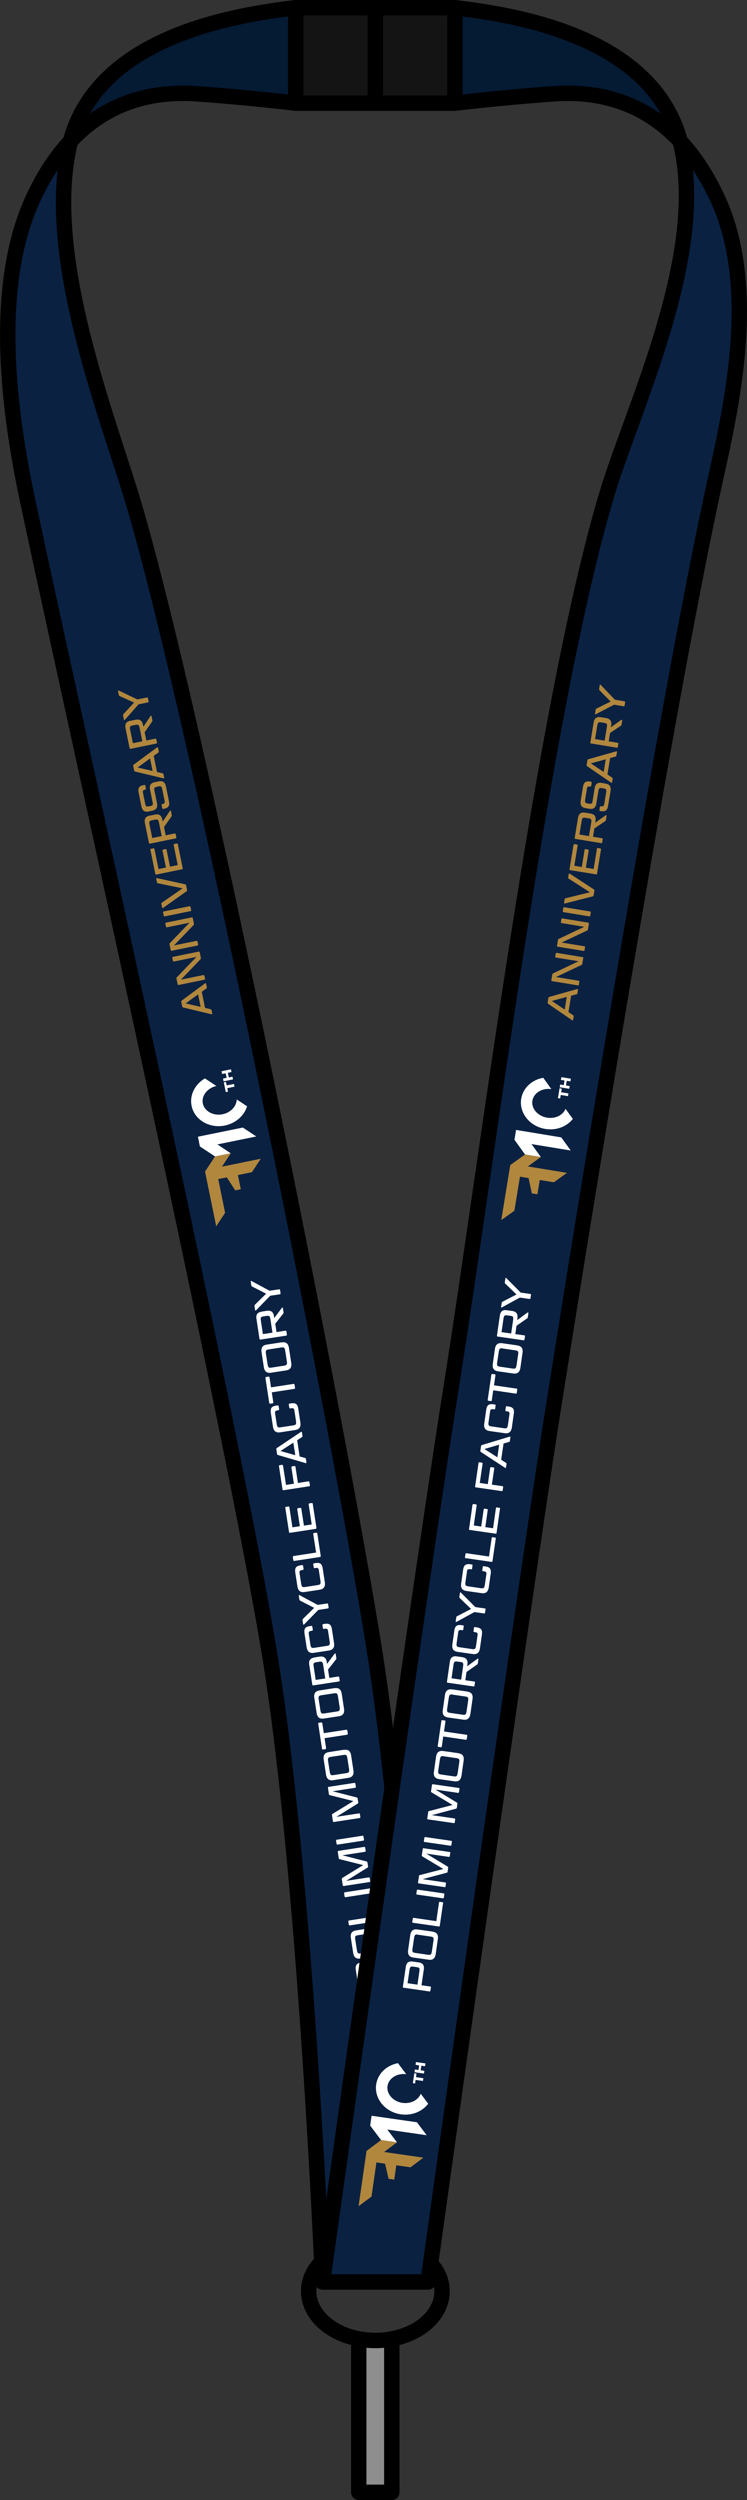 <?xml version="1.0" encoding="UTF-8"?>
<svg id="Layer_2" data-name="Layer 2" xmlns="http://www.w3.org/2000/svg" viewBox="0 0 88.31 295.24">
  <rect x="0" y="0" width="88.31" height="295.24" fill="#333333" stroke="none"/>
  <defs>
    <style>
      .cls-1 {
        fill: #b1873e;
      }

      .cls-1, .cls-2 {
        stroke-width: 0px;
      }

      .cls-3 {
        fill: none;
      }

      .cls-3, .cls-4, .cls-5, .cls-6, .cls-7 {
        stroke: #000;
        stroke-linecap: round;
        stroke-linejoin: round;
        stroke-width: 1.82px;
      }

      .cls-2 {
        fill: #fff;
      }

      .cls-4 {
        fill: #8e8e8e;
      }

      .cls-5 {
        fill: #141414;
      }

      .cls-6 {
        fill: #051a33;
      }

      .cls-7 {
        fill: #0a2142;
      }
    </style>
  </defs>
  <g id="Layer_4" data-name="Layer 4">
    <g>
      <path class="cls-3" d="m50.91,267.32c.85.93,1.35,2.05,1.35,3.25,0,2.72-2.52,5.01-5.93,5.64-.62.13-1.27.19-1.95.19s-1.34-.06-1.96-.19c-3.41-.64-5.93-2.92-5.93-5.64,0-1.29.57-2.49,1.54-3.45"/>
      <path class="cls-4" d="m46.32,276.21v18.12h-3.91v-18.12c.62.13,1.28.19,1.96.19s1.33-.06,1.95-.19Z"/>
      <path class="cls-6" d="m80.4,16.66c-4.79-5.12-10.52-5.89-14.94-5.58-5.91.41-11.68,1.1-11.68,1.1V.91c6.74.81,23.27,3.21,26.62,15.75Z"/>
      <rect class="cls-5" x="44.37" y=".91" width="9.41" height="11.27"/>
      <path class="cls-7" d="m3.35,59.53c5.63,26.39,24.45,110.24,28.69,136.88,4.14,26.08,6.1,73.08,6.1,73.08h12.47s-2.16-48.31-6.38-74.83c-4.17-26.21-20.87-109.69-28.41-135.13-2.99-10.1-10.55-28.93-7.66-42.12.06-.25.12-.5.18-.74-1.62,1.73-3.12,3.95-4.44,6.79-5.22,11.27-2.38,27.48-.55,36.08Z"/>
      <path class="cls-6" d="m8.34,16.66c4.79-5.12,10.52-5.89,14.94-5.58,5.91.41,11.68,1.1,11.68,1.1V.91c-6.74.81-23.27,3.21-26.62,15.75Z"/>
      <rect class="cls-5" x="34.96" y=".91" width="9.41" height="11.27" transform="translate(79.33 13.09) rotate(180)"/>
      <g>
        <path class="cls-2" d="m42.65,231.77l.71-.11c.48-.07.75.13.82.63l.28,1.85,1.03-.16c.06,0,.1.02.11.09l.06.38c0,.06-.02.1-.08.11l-3.05.47c-.06,0-.1-.02-.11-.08l-.36-2.33c-.08-.5.11-.78.6-.85Zm1.33,2.45l-.24-1.56c-.06-.38-.14-.43-.45-.39l-.4.06c-.31.05-.37.13-.31.5l.24,1.56,1.16-.18Zm-.12-6.51c.51-.08.78.13.86.66l.27,1.76c.08.52-.12.82-.62.89l-1.76.27c-.5.08-.78-.14-.86-.67l-.27-1.76c-.08-.53.12-.81.62-.89l1.76-.27Zm-1.54.83c-.32.05-.38.14-.32.52l.19,1.22c.06.39.14.46.46.41l1.5-.23c.32-.05.38-.14.32-.53l-.19-1.22c-.06-.39-.14-.45-.46-.4l-1.5.23Zm1.61-2.15l-.34-2.2c0-.06.02-.1.08-.11l.29-.04c.06,0,.1.02.11.08l.41,2.68c0,.06-.02.1-.08.11l-3.05.47c-.06,0-.1-.02-.11-.08l-.06-.38c0-.06.02-.11.08-.12l2.67-.41Zm-.12-3.39c.06,0,.1.02.11.09l.06.38c0,.06-.02.1-.08.11l-3.05.47c-.06,0-.1-.02-.11-.08l-.06-.38c0-.06.02-.11.08-.12l3.05-.47Zm-3.39-1.09c-.01-.08.01-.12.07-.15l2.45-1.5-2.79-.7c-.06-.01-.1-.05-.11-.13l-.11-.74c0-.06.02-.1.08-.11l3.05-.47c.06,0,.1.02.11.08l.06.38c0,.06-.02.11-.08.12l-2.67.41,2.85.73c.06.01.1.05.11.13l.07.45c.01.08-.01.12-.07.15l-2.51,1.56,2.67-.41c.06,0,.1.02.11.09l.05.35c0,.06-.02.1-.08.11l-3.05.47c-.06,0-.1-.02-.11-.08l-.11-.73Zm2.44-5.12c.06,0,.1.02.11.09l.06.38c0,.06-.02.1-.08.11l-3.05.47c-.06,0-.1-.02-.11-.08l-.06-.38c0-.06.02-.11.08-.12l3.05-.47Zm-3.6-2.44c-.01-.08.01-.12.07-.15l2.45-1.5-2.79-.7c-.06-.01-.1-.05-.11-.13l-.11-.74c0-.06.02-.1.08-.11l3.05-.47c.06,0,.1.02.11.08l.06.38c0,.06-.02.11-.08.12l-2.67.41,2.85.73c.06.01.1.05.11.13l.07.45c.01.08-.01.12-.07.15l-2.51,1.56,2.67-.41c.06,0,.1.02.11.09l.05.35c0,.06-.02.1-.08.11l-3.05.47c-.06,0-.1-.02-.11-.08l-.11-.73Zm1.39-7.7c.51-.08.78.13.86.66l.27,1.76c.08.52-.12.82-.62.89l-1.76.27c-.5.08-.78-.14-.86-.67l-.27-1.76c-.08-.53.12-.81.62-.89l1.76-.27Zm-1.54.83c-.32.05-.38.14-.32.52l.19,1.22c.06.39.14.46.46.41l1.5-.23c.32-.05.38-.14.32-.53l-.19-1.22c-.06-.39-.14-.45-.46-.4l-1.5.23Zm-.74-2.21l.18,1.18c0,.06-.02.11-.08.12l-.29.04c-.06,0-.1-.02-.11-.09l-.45-2.95c0-.06.02-.11.08-.12l.29-.04c.06,0,.1.02.11.09l.18,1.18,2.67-.41c.06,0,.1.02.11.09l.06.38c0,.06-.02.11-.08.12l-2.67.41Zm1.17-5.9c.51-.08.78.13.86.66l.27,1.76c.08.52-.12.82-.62.89l-1.76.27c-.5.08-.78-.14-.86-.67l-.27-1.76c-.08-.53.12-.81.62-.89l1.76-.27Zm-1.54.83c-.32.05-.38.14-.32.52l.19,1.22c.06.39.14.46.46.41l1.5-.23c.32-.05.38-.14.32-.53l-.19-1.22c-.06-.39-.14-.45-.46-.4l-1.5.23Zm-.85-4.46l.64-.1c.48-.07.76.13.84.63l.03.23.92-1.23s.09-.03.1.02l.08.51c.01.08,0,.12-.04.17l-.94,1.2.15.98,1.06-.16c.06,0,.1.02.11.09l.06.38c0,.06-.02.1-.08.11l-3.05.47c-.06,0-.1-.02-.11-.08l-.36-2.36c-.08-.5.11-.78.6-.85Zm1.3,2.48l-.24-1.59c-.06-.38-.14-.43-.45-.39l-.37.06c-.31.05-.37.13-.31.5l.24,1.59,1.13-.17Zm-.33-6.31c0-.06.02-.1.08-.11l.2-.03c.53-.08.76.09.84.64l.25,1.62c.08.52-.12.82-.62.89l-1.76.27c-.5.08-.78-.14-.86-.67l-.25-1.62c-.08-.55.08-.78.61-.86l.2-.03c.06,0,.1.02.11.08l.06.37c0,.06-.02.11-.08.12l-.17.03c-.19.03-.26.13-.23.33l.19,1.25c.06.39.14.46.46.41l1.5-.23c.32-.05.38-.14.32-.53l-.19-1.25c-.03-.2-.13-.27-.32-.25l-.17.03c-.06,0-.1-.02-.11-.09l-.06-.37Zm-.48-1.8l-1.7,1.74s-.09.03-.1-.02l-.07-.48c-.01-.08,0-.12.04-.16l1.33-1.31-1.66-.85c-.06-.03-.08-.07-.09-.15l-.07-.45c0-.05.04-.08.09-.05l2.14,1.15,1.13-.17c.06,0,.1.02.11.09l.06.39c0,.06-.02.1-.08.11l-1.13.17Zm-.61-5.38c0-.06.02-.1.08-.11l.2-.03c.53-.08.76.09.84.64l.25,1.62c.08.52-.12.82-.62.89l-1.76.27c-.5.08-.78-.14-.86-.67l-.25-1.62c-.08-.55.08-.78.61-.86l.2-.03c.06,0,.1.02.11.08l.06.37c0,.06-.02.11-.08.12l-.17.03c-.19.03-.26.13-.23.33l.19,1.25c.06.39.14.46.46.41l1.5-.23c.32-.05.38-.14.32-.53l-.19-1.25c-.03-.2-.13-.27-.32-.25l-.17.03c-.06,0-.1-.02-.11-.09l-.06-.37Zm.34-1.38l-.34-2.2c0-.06.02-.1.08-.11l.29-.04c.06,0,.1.02.11.08l.41,2.68c0,.06-.02.1-.08.11l-3.05.47c-.06,0-.1-.02-.11-.08l-.06-.38c0-.06.02-.11.08-.12l2.67-.41Zm-3.64-5.29c0-.06.02-.1.08-.11l.29-.04c.06,0,.1.02.11.08l.36,2.38.88-.13-.31-2.01c0-.06.02-.11.08-.12l.29-.04c.06,0,.1.03.11.09l.31,2.01.92-.14-.36-2.38c0-.06.02-.1.08-.11l.29-.04c.06,0,.1.02.11.08l.44,2.86c0,.06-.02.1-.08.11l-3.05.47c-.06,0-.1-.02-.11-.08l-.44-2.86Zm1.01-2.86l-.29-1.91c0-.06.02-.11.08-.12l.29-.04c.06,0,.1.02.11.09l.29,1.91,1.25-.19c.06,0,.1.02.11.09l.06.38c0,.06-.02.1-.08.11l-3.05.47c-.06,0-.1-.02-.11-.08l-.42-2.76c0-.06.02-.11.08-.12l.29-.04c.06,0,.1.02.11.09l.35,2.28.94-.14Zm.39-5.13l.29,1.93.64.18c.06.02.1.05.11.13l.06.41c0,.06-.03.09-.09.07l-3.28-.96c-.06-.02-.1-.05-.11-.13l-.08-.55c-.01-.07.01-.12.07-.15l2.84-1.9c.05-.04.1-.02.11.04l.07.43c.01.08-.01.12-.07.15l-.55.36Zm-.22,1.78l-.23-1.48-1.52.99,1.75.49Zm-.77-5.98c0-.06.02-.1.08-.11l.2-.03c.53-.08.76.09.84.64l.25,1.62c.08.52-.12.82-.62.89l-1.76.27c-.5.08-.78-.14-.86-.67l-.25-1.62c-.08-.55.08-.78.61-.86l.2-.03c.06,0,.1.02.11.08l.06.37c0,.06-.02.11-.08.12l-.17.03c-.19.03-.26.13-.23.33l.19,1.25c.06.39.14.46.46.41l1.5-.23c.32-.05.38-.14.32-.53l-.19-1.25c-.03-.2-.13-.27-.32-.25l-.17.03c-.06,0-.1-.02-.11-.09l-.06-.37Zm-2.01-1.44l.18,1.18c0,.06-.02.11-.08.12l-.29.04c-.06,0-.1-.02-.11-.09l-.45-2.95c0-.06.02-.11.08-.12l.29-.04c.06,0,.1.02.11.09l.18,1.18,2.67-.41c.06,0,.1.02.11.09l.06.38c0,.06-.02.11-.08.12l-2.67.41Zm1.17-5.9c.51-.08.78.13.86.66l.27,1.76c.08.52-.12.82-.62.89l-1.76.27c-.5.08-.78-.14-.86-.67l-.27-1.76c-.08-.53.12-.81.62-.89l1.76-.27Zm-1.54.83c-.32.05-.38.14-.32.52l.19,1.22c.06.39.14.46.46.41l1.5-.23c.32-.05.38-.14.32-.53l-.19-1.22c-.06-.39-.14-.45-.46-.4l-1.5.23Zm-.85-4.46l.64-.1c.48-.07.76.13.84.63l.03.23.92-1.23s.09-.03.1.02l.08.51c.01.08,0,.12-.04.17l-.94,1.2.15.98,1.06-.16c.06,0,.1.02.11.09l.06.38c0,.06-.02.1-.08.11l-3.05.47c-.06,0-.1-.02-.11-.08l-.36-2.36c-.08-.5.11-.78.6-.85Zm1.3,2.48l-.24-1.59c-.06-.38-.14-.43-.45-.39l-.37.06c-.31.05-.37.13-.31.5l.24,1.59,1.13-.17Zm-.25-4.37l-1.7,1.74s-.09.03-.1-.02l-.07-.48c-.01-.08,0-.12.04-.16l1.33-1.31-1.66-.85c-.06-.03-.08-.07-.09-.15l-.07-.45c0-.05.04-.08.09-.05l2.14,1.15,1.13-.17c.06,0,.1.02.11.09l.06.39c0,.06-.02.1-.08.11l-1.13.17Z"/>
        <polygon class="cls-2" points="43.3 250.6 48.65 249.78 50.19 250.91 45.55 251.62 47.08 252.74 45.21 253.03 43.48 251.76 43.3 250.6"/>
        <path class="cls-2" d="m44.46,243.75l1.32.97c-1.08.19-1.84,1.07-1.7,1.99.14.93,1.16,1.55,2.26,1.38.97-.15,1.7-.86,1.76-1.67l1.18.87c-.4,1.08-1.43,1.94-2.74,2.14-1.85.28-3.55-.84-3.81-2.52-.2-1.29.53-2.53,1.72-3.16Z"/>
        <g>
          <polygon class="cls-2" points="46.67 244.34 46.85 245.5 47.11 245.46 47.04 245.04 47.91 244.91 47.86 244.59 46.99 244.72 46.93 244.3 46.67 244.34"/>
          <polygon class="cls-2" points="46.52 243.34 46.95 243.28 47.03 243.82 46.6 243.89 46.65 244.21 47.78 244.04 47.73 243.72 47.29 243.78 47.2 243.24 47.64 243.17 47.59 242.85 46.47 243.02 46.52 243.34"/>
        </g>
        <polygon class="cls-1" points="45.21 253.03 47.08 252.74 45.96 254.27 50.6 253.56 49.47 255.1 47.8 255.36 48.05 257.05 47.39 257.15 46.47 255.56 45.45 255.72 46.06 259.74 44.93 261.27 43.94 254.76 45.21 253.03"/>
      </g>
      <g>
        <polygon class="cls-2" points="23.4 134.24 28.71 133.16 30.3 134.21 25.7 135.15 27.28 136.2 25.42 136.57 23.63 135.39 23.4 134.24"/>
        <path class="cls-2" d="m24.22,127.35l1.36.9c-1.07.24-1.79,1.16-1.6,2.07s1.23,1.49,2.33,1.27c.97-.2,1.65-.94,1.68-1.75l1.22.81c-.34,1.1-1.33,2-2.63,2.27-1.83.37-3.59-.67-3.93-2.32-.26-1.28.4-2.56,1.57-3.24Z"/>
        <g>
          <polygon class="cls-2" points="26.46 127.82 26.69 128.97 26.95 128.92 26.87 128.51 27.72 128.33 27.66 128.01 26.8 128.18 26.71 127.77 26.46 127.82"/>
          <polygon class="cls-2" points="26.26 126.83 26.68 126.75 26.79 127.29 26.37 127.37 26.43 127.7 27.55 127.47 27.48 127.15 27.05 127.24 26.94 126.69 27.37 126.6 27.3 126.28 26.19 126.51 26.26 126.83"/>
        </g>
        <polygon class="cls-1" points="25.42 136.57 27.28 136.2 26.24 137.78 30.83 136.84 29.78 138.43 28.12 138.77 28.47 140.44 27.81 140.58 26.81 139.04 25.8 139.24 26.61 143.23 25.56 144.82 24.24 138.36 25.42 136.57"/>
        <g>
          <path class="cls-1" d="m23.85,117.11l.39,1.92.65.15c.07.02.1.05.12.12l.08.41c.01.06-.03.09-.09.07l-3.34-.8c-.07-.02-.1-.05-.12-.12l-.11-.54c-.02-.07,0-.12.06-.16l2.76-2.04s.1-.02.11.03l.09.43c.02.08,0,.12-.06.16l-.54.39Zm-.13,1.8l-.3-1.48-1.47,1.07,1.78.41Z"/>
          <path class="cls-1" d="m23.74,113.13c.02.07,0,.11-.04.16l-2.31,2.4,2.66-.54c.06-.01.1.02.12.08l.07.35c.01.06-.01.1-.08.12l-3.04.62c-.06.01-.1-.01-.12-.08l-.14-.68c-.01-.07,0-.11.05-.15l2.31-2.4-2.66.54c-.06.01-.1-.02-.12-.08l-.07-.35c-.01-.06.01-.1.08-.12l3.04-.62c.06-.01.1.01.12.08l.14.68Z"/>
          <path class="cls-1" d="m22.92,109.09c.02.07,0,.11-.04.16l-2.31,2.4,2.66-.54c.06-.01.1.02.12.08l.07.35c.01.06-.01.1-.08.12l-3.04.62c-.06.01-.1-.01-.12-.08l-.14-.68c-.01-.07,0-.11.05-.15l2.31-2.4-2.66.54c-.06.01-.1-.02-.12-.08l-.07-.35c-.01-.06.01-.1.08-.12l3.04-.62c.06-.01.1.01.12.08l.14.68Z"/>
          <path class="cls-1" d="m22.4,107.02c.06-.01.1.02.12.08l.08.38c.01.06-.01.1-.08.12l-3.04.62c-.06.01-.1-.01-.12-.08l-.08-.38c-.01-.06.01-.11.08-.12l3.04-.62Z"/>
          <path class="cls-1" d="m22.11,105.1c.02.08,0,.12-.06.16l-2.77,1.96c-.05.03-.1.02-.11-.03l-.09-.43c-.02-.08,0-.12.06-.16l2.44-1.69-2.91-.6c-.06-.01-.1-.04-.12-.12l-.08-.41c-.01-.06.03-.09.09-.08l3.32.73c.06.01.1.04.12.12l.11.54Z"/>
          <path class="cls-1" d="m17.77,100.36c-.01-.06.01-.1.08-.12l.29-.06c.06-.01.1.02.12.08l.48,2.37.88-.18-.41-2c-.01-.06.01-.11.08-.12l.29-.06c.06-.01.1.02.11.08l.41,2,.91-.19-.48-2.37c-.01-.06.02-.1.08-.12l.29-.06c.06-.01.1.02.12.08l.58,2.85c.01.06-.01.1-.08.12l-3.04.62c-.06.01-.1-.01-.12-.08l-.58-2.85Z"/>
          <path class="cls-1" d="m17.69,96.33l.63-.13c.48-.1.77.09.87.59l.05.23.86-1.28c.03-.05.09-.04.1.01l.1.5c.02.08,0,.12-.03.17l-.88,1.25.2.98,1.06-.22c.06-.01.1.02.12.08l.08.38c.01.06-.01.1-.08.12l-3.04.62c-.06.01-.1-.01-.12-.08l-.48-2.35c-.1-.5.08-.78.56-.88Zm1.43,2.42l-.32-1.58c-.08-.37-.16-.43-.47-.37l-.36.07c-.31.06-.36.15-.29.52l.32,1.58,1.12-.23Z"/>
          <path class="cls-1" d="m19.1,95.07c-.01-.06.02-.11.08-.12h.07c.18-.05.26-.15.22-.35l-.29-1.4c-.07-.33-.15-.38-.42-.33l-.24.05c-.27.06-.33.13-.26.47l.3,1.47c.1.5-.08.78-.56.88l-.42.09c-.48.1-.75-.09-.86-.59l-.33-1.63c-.11-.54.05-.79.57-.89l.1-.02c.06-.01.1.01.12.08l.07.36c.01.06-.02.11-.08.12h-.06c-.18.05-.26.15-.21.35l.26,1.29c.07.33.15.38.42.33l.2-.04c.27-.06.33-.14.26-.47l-.3-1.47c-.1-.5.08-.79.56-.88l.46-.09c.48-.1.75.09.86.59l.35,1.74c.11.54-.04.79-.57.9l-.1.02c-.06.01-.1-.02-.12-.08l-.07-.36Z"/>
          <path class="cls-1" d="m18.17,89.25l.39,1.92.65.15c.07.02.1.05.12.12l.08.41c.01.06-.03.09-.09.07l-3.34-.8c-.07-.02-.1-.05-.12-.12l-.11-.54c-.02-.07,0-.12.06-.16l2.76-2.04s.1-.02.11.03l.09.43c.02.08,0,.12-.06.16l-.54.39Zm-.13,1.8l-.3-1.48-1.47,1.07,1.78.41Z"/>
          <path class="cls-1" d="m15.4,85.13l.63-.13c.48-.1.77.09.87.59l.05.23.86-1.28c.03-.05.09-.04.1.01l.1.5c.02.08,0,.12-.03.17l-.88,1.25.2.98,1.06-.22c.06-.01.1.02.12.08l.08.38c.01.06-.01.1-.08.12l-3.04.62c-.06.01-.1-.01-.12-.08l-.48-2.35c-.1-.5.08-.79.56-.88Zm1.43,2.42l-.32-1.58c-.08-.37-.16-.43-.47-.37l-.36.07c-.31.06-.36.15-.29.52l.32,1.58,1.12-.23Z"/>
          <path class="cls-1" d="m16.37,83.19l-1.62,1.83s-.09.04-.1-.02l-.1-.48c-.02-.08,0-.12.03-.17l1.27-1.38-1.71-.77c-.06-.03-.08-.07-.1-.14l-.09-.45c-.01-.05.04-.08.09-.06l2.2,1.05,1.13-.23c.06-.01.1.02.12.08l.08.38c.01.06-.01.1-.08.12l-1.12.23Z"/>
        </g>
      </g>
      <path class="cls-7" d="m84.14,58.6c-5.63,26.39-14.27,79.68-18.51,106.32-4.14,26.08-15.03,104.57-15.03,104.57h-12.47s11.09-79.8,15.31-106.32c4.17-26.21,10.69-79.13,18.23-104.57,2.99-10.1,11.8-28,8.91-41.19-.06-.25-.12-.5-.18-.74,1.62,1.73,3.12,3.95,4.44,6.79,5.22,11.27,1.13,26.56-.7,35.15Z"/>
      <g>
        <path class="cls-2" d="m48.79,231.65l.71.1c.48.07.68.34.6.85l-.27,1.85,1.03.15c.07,0,.09.05.08.12l-.06.38c0,.07-.05.09-.11.08l-3.06-.44c-.07,0-.09-.05-.08-.11l.34-2.34c.07-.5.33-.71.82-.64Zm.56,2.73l.23-1.57c.05-.38,0-.46-.32-.5l-.4-.06c-.31-.04-.39.01-.45.39l-.23,1.57,1.17.17Zm1.78-6.26c.51.07.71.35.63.88l-.25,1.76c-.08.52-.35.75-.86.67l-1.77-.25c-.5-.07-.71-.36-.63-.89l.25-1.76c.08-.53.35-.74.86-.67l1.77.25Zm-1.72.35c-.32-.05-.4.02-.46.41l-.18,1.22c-.06.39,0,.48.32.53l1.51.22c.32.05.4-.03.46-.41l.18-1.22c.06-.39,0-.47-.32-.52l-1.51-.22Zm2.17-1.59l.32-2.2c0-.06.05-.09.11-.08l.29.04c.07,0,.09.05.08.11l-.39,2.68c0,.07-.05.09-.11.08l-3.06-.44c-.07,0-.09-.05-.08-.11l.06-.38c0-.07.05-.1.11-.09l2.67.39Zm.87-3.28c.07,0,.09.05.08.12l-.06.38c0,.07-.05.09-.11.08l-3.06-.44c-.07,0-.09-.05-.08-.11l.06-.38c0-.06.05-.1.11-.09l3.06.44Zm-2.93-2.03c.01-.08.04-.11.11-.13l2.78-.72-2.47-1.48c-.06-.03-.08-.07-.07-.15l.11-.74c0-.07.05-.09.11-.08l3.06.44c.07,0,.09.05.08.11l-.06.38c0,.07-.05.1-.11.09l-2.67-.39,2.52,1.53c.06.03.08.07.07.15l-.06.45c-.01.08-.04.11-.11.13l-2.85.76,2.68.39c.07,0,.09.05.08.12l-.05.35c0,.07-.05.09-.11.08l-3.06-.44c-.07,0-.09-.05-.08-.11l.11-.73Zm3.82-4.18c.07,0,.09.05.08.12l-.06.38c0,.07-.05.09-.11.08l-3.06-.44c-.07,0-.09-.05-.08-.11l.06-.38c0-.07.05-.1.11-.09l3.06.44Zm-2.73-3.38c.01-.08.04-.11.11-.13l2.78-.72-2.47-1.48c-.06-.03-.08-.07-.07-.15l.11-.74c0-.06.05-.09.11-.08l3.06.44c.07,0,.09.05.08.11l-.06.38c0,.06-.05.1-.11.09l-2.67-.39,2.52,1.53c.06.03.08.07.07.15l-.06.45c-.01.08-.04.11-.11.13l-2.85.76,2.68.39c.07,0,.09.05.08.12l-.05.35c0,.07-.05.09-.11.08l-3.06-.44c-.07,0-.09-.05-.08-.11l.11-.73Zm3.57-6.96c.51.07.71.35.63.88l-.25,1.76c-.08.52-.35.75-.86.67l-1.77-.25c-.5-.07-.71-.36-.63-.89l.25-1.76c.08-.53.35-.74.86-.67l1.77.25Zm-1.72.35c-.32-.05-.4.02-.46.41l-.18,1.22c-.06.39,0,.48.32.53l1.51.22c.32.05.4-.03.46-.41l.18-1.22c.06-.39,0-.47-.32-.52l-1.51-.22Zm-.06-2.33l-.17,1.18c0,.06-.05.1-.11.09l-.29-.04c-.07,0-.09-.05-.08-.12l.43-2.95c0-.07.05-.1.11-.09l.29.04c.06,0,.09.05.08.12l-.17,1.18,2.67.39c.07,0,.09.05.08.12l-.06.38c0,.06-.05.1-.11.09l-2.67-.39Zm2.83-5.3c.51.07.71.35.63.88l-.25,1.76c-.08.52-.35.75-.86.67l-1.77-.25c-.5-.07-.71-.36-.63-.89l.25-1.76c.08-.53.35-.74.86-.67l1.77.25Zm-1.72.35c-.32-.05-.4.02-.46.41l-.18,1.22c-.06.39,0,.48.32.53l1.51.22c.32.05.4-.03.46-.41l.18-1.22c.06-.39,0-.47-.32-.52l-1.51-.22Zm.49-4.51l.64.09c.48.07.69.35.62.85l-.03.23,1.24-.91s.1,0,.09.05l-.07.51c-.01.08-.04.12-.09.15l-1.25.87-.14.98,1.06.15c.07,0,.09.05.08.12l-.06.38c0,.07-.05.09-.11.08l-3.06-.44c-.07,0-.09-.05-.08-.11l.34-2.36c.07-.5.33-.71.82-.64Zm.52,2.75l.23-1.59c.05-.38,0-.46-.32-.5l-.37-.05c-.31-.04-.39.01-.45.39l-.23,1.59,1.13.16Zm1.52-6.13c0-.07.05-.09.11-.08l.2.03c.53.08.7.31.62.86l-.23,1.62c-.08.52-.35.75-.86.67l-1.77-.25c-.5-.07-.71-.36-.63-.89l.23-1.62c.08-.55.31-.72.83-.65l.2.03c.07,0,.09.05.08.11l-.05.37c0,.07-.05.1-.11.09l-.17-.02c-.19-.03-.29.04-.32.25l-.18,1.25c-.06.39,0,.48.32.53l1.51.22c.32.05.4-.03.46-.41l.18-1.25c.03-.2-.05-.3-.23-.33l-.17-.02c-.06,0-.09-.05-.08-.12l.05-.37Zm.06-1.86l-2.14,1.17c-.05.03-.1,0-.09-.05l.07-.48c.01-.08.03-.11.09-.14l1.66-.86-1.34-1.29c-.05-.05-.05-.09-.04-.17l.07-.46c0-.05.06-.06.1-.02l1.71,1.72,1.13.16c.07,0,.09.05.08.12l-.06.39c0,.06-.05.09-.11.08l-1.13-.16Zm.98-5.33c0-.07.05-.09.11-.08l.2.03c.53.08.7.31.62.86l-.23,1.62c-.08.52-.35.75-.86.67l-1.77-.25c-.5-.07-.71-.36-.63-.89l.23-1.62c.08-.55.31-.72.83-.65l.2.03c.07,0,.09.05.08.11l-.05.37c0,.07-.05.1-.11.09l-.17-.02c-.19-.03-.29.04-.32.25l-.18,1.25c-.06.39,0,.48.32.53l1.51.22c.32.05.4-.03.46-.41l.18-1.25c.03-.2-.05-.3-.23-.33l-.17-.02c-.06,0-.09-.05-.08-.12l.05-.37Zm.73-1.22l.32-2.2c0-.06.05-.09.11-.08l.29.04c.07,0,.09.05.08.11l-.39,2.68c0,.07-.05.09-.11.08l-3.06-.44c-.07,0-.09-.05-.08-.11l.06-.38c0-.07.05-.1.11-.09l2.67.39Zm-1.94-6.12c0-.06.05-.09.11-.08l.29.04c.06,0,.09.05.08.11l-.34,2.38.88.13.29-2.02c0-.06.05-.1.11-.09l.29.04c.06,0,.09.06.08.12l-.29,2.02.92.13.34-2.38c0-.06.05-.09.11-.08l.29.04c.07,0,.09.05.08.11l-.41,2.87c0,.07-.05.09-.11.08l-3.06-.44c-.07,0-.09-.05-.08-.11l.41-2.87Zm1.8-2.44l.28-1.91c0-.07.05-.1.11-.09l.29.04c.06,0,.09.05.08.12l-.28,1.91,1.25.18c.07,0,.09.05.08.12l-.06.38c0,.07-.05.09-.11.08l-3.06-.44c-.07,0-.09-.05-.08-.11l.4-2.76c0-.07.05-.1.11-.09l.29.04c.06,0,.09.05.08.12l-.33,2.28.94.14Zm1.86-4.8l-.28,1.93.56.36c.06.04.08.08.07.15l-.06.41c0,.06-.05.07-.1.04l-2.86-1.87c-.06-.04-.08-.08-.07-.15l.08-.55c.01-.07.04-.11.11-.13l3.27-.99c.06-.02.1,0,.09.07l-.06.43c-.01.08-.04.11-.11.13l-.63.18Zm-.73,1.64l.21-1.49-1.74.51,1.53.98Zm1.01-5.95c0-.07.05-.09.11-.08l.2.03c.53.08.7.31.62.86l-.23,1.62c-.08.52-.35.75-.86.67l-1.77-.25c-.5-.07-.71-.36-.63-.89l.23-1.62c.08-.55.31-.72.83-.65l.2.03c.07,0,.09.05.08.11l-.05.37c0,.07-.05.1-.11.09l-.17-.02c-.19-.03-.29.04-.32.25l-.18,1.25c-.06.39,0,.48.32.53l1.51.22c.32.05.4-.03.46-.41l.18-1.25c.03-.2-.05-.3-.23-.33l-.17-.02c-.06,0-.09-.05-.08-.12l.05-.37Zm-1.5-1.96l-.17,1.18c0,.07-.05.1-.11.09l-.29-.04c-.07,0-.09-.05-.08-.12l.43-2.95c0-.07.05-.1.11-.09l.29.04c.06,0,.09.05.08.12l-.17,1.18,2.67.39c.07,0,.09.05.08.12l-.06.38c0,.07-.05.1-.11.09l-2.67-.39Zm2.83-5.3c.51.07.71.35.63.88l-.25,1.76c-.08.52-.35.75-.86.67l-1.77-.25c-.5-.07-.71-.36-.63-.89l.25-1.76c.08-.53.35-.74.86-.67l1.77.25Zm-1.72.35c-.32-.05-.4.02-.46.41l-.18,1.22c-.06.39,0,.48.32.53l1.51.22c.32.05.4-.03.46-.41l.18-1.22c.06-.39,0-.47-.32-.52l-1.51-.22Zm.49-4.51l.64.09c.48.07.69.35.62.85l-.03.23,1.24-.91s.1,0,.09.05l-.07.51c-.01.08-.04.12-.09.15l-1.25.87-.14.98,1.06.15c.07,0,.09.05.08.12l-.06.38c0,.07-.05.09-.11.08l-3.06-.44c-.07,0-.09-.05-.08-.11l.34-2.36c.07-.5.33-.71.82-.64Zm.52,2.75l.23-1.59c.05-.38,0-.46-.32-.5l-.37-.05c-.31-.04-.39.01-.45.39l-.23,1.59,1.13.16Zm1.04-4.25l-2.14,1.17c-.05.03-.1,0-.09-.05l.07-.48c.01-.08.03-.11.09-.14l1.66-.86-1.34-1.29c-.05-.05-.05-.09-.04-.17l.07-.46c0-.05.06-.06.1-.02l1.71,1.72,1.13.16c.07,0,.09.05.08.12l-.06.39c0,.06-.05.09-.11.08l-1.13-.16Z"/>
        <polygon class="cls-2" points="43.93 249.86 49.29 250.63 50.44 252.16 45.79 251.49 46.93 253 45.05 252.73 43.76 251.02 43.93 249.86"/>
        <path class="cls-2" d="m47.04,243.64l.98,1.31c-1.09-.14-2.08.49-2.21,1.41s.66,1.82,1.76,1.98c.98.14,1.88-.33,2.17-1.08l.88,1.18c-.69.92-1.93,1.44-3.24,1.25-1.85-.27-3.15-1.84-2.91-3.52.19-1.3,1.24-2.27,2.57-2.52Z"/>
        <g>
          <polygon class="cls-2" points="48.98 244.84 48.81 246.01 49.07 246.05 49.13 245.63 50 245.75 50.05 245.43 49.18 245.3 49.24 244.88 48.98 244.84"/>
          <polygon class="cls-2" points="49.13 243.85 49.55 243.91 49.47 244.46 49.05 244.39 49 244.72 50.12 244.88 50.17 244.56 49.73 244.49 49.81 243.95 50.25 244.01 50.3 243.68 49.17 243.52 49.13 243.85"/>
        </g>
        <polygon class="cls-1" points="45.05 252.73 46.93 253 45.41 254.14 50.05 254.81 48.53 255.95 46.85 255.71 46.61 257.4 45.94 257.31 45.52 255.52 44.5 255.37 43.92 259.4 42.39 260.54 43.33 254.02 45.05 252.73"/>
      </g>
      <g>
        <polygon class="cls-2" points="61.01 133.44 66.35 134.32 67.47 135.87 62.83 135.11 63.94 136.64 62.07 136.34 60.82 134.6 61.01 133.44"/>
        <path class="cls-2" d="m64.23,127.29l.95,1.33c-1.09-.16-2.08.45-2.24,1.36s.62,1.83,1.73,2.01c.97.16,1.88-.29,2.19-1.04l.86,1.19c-.71.9-1.95,1.4-3.26,1.18-1.84-.3-3.12-1.9-2.84-3.57.21-1.29,1.29-2.25,2.62-2.47Z"/>
        <g>
          <polygon class="cls-2" points="66.15 128.52 65.96 129.69 66.22 129.73 66.29 129.31 67.15 129.45 67.2 129.13 66.34 128.99 66.41 128.57 66.15 128.52"/>
          <polygon class="cls-2" points="66.31 127.53 66.74 127.6 66.65 128.15 66.22 128.08 66.17 128.4 67.29 128.58 67.35 128.26 66.91 128.19 67 127.64 67.44 127.71 67.49 127.39 66.37 127.21 66.31 127.53"/>
        </g>
        <polygon class="cls-1" points="62.07 136.34 63.94 136.64 62.4 137.75 67.03 138.51 65.48 139.62 63.81 139.35 63.53 141.04 62.87 140.93 62.49 139.13 61.47 138.96 60.81 142.98 59.26 144.09 60.32 137.59 62.07 136.34"/>
        <g>
          <path class="cls-1" d="m67.52,117.59l-.32,1.93.55.37c.06.04.08.08.07.15l-.07.41c0,.06-.05.07-.11.04l-2.83-1.94c-.06-.04-.08-.08-.07-.15l.09-.55c.01-.07.05-.11.11-.12l3.3-.93c.06-.02.1.01.09.07l-.07.43c-.01.08-.05.11-.11.12l-.64.17Zm-.76,1.63l.24-1.49-1.76.48,1.51,1.01Z"/>
          <path class="cls-1" d="m68.84,113.83c-.01.07-.04.1-.1.13l-3.01,1.42,2.68.44c.07.01.09.05.08.12l-.06.35c-.01.07-.05.09-.11.08l-3.06-.5c-.07-.01-.09-.05-.08-.11l.11-.68c.01-.07.04-.1.1-.13l3.01-1.43-2.68-.44c-.07-.01-.09-.05-.08-.12l.06-.35c.01-.07.05-.09.11-.08l3.06.5c.07.01.09.05.08.11l-.11.68Z"/>
          <path class="cls-1" d="m69.51,109.76c-.01.07-.04.1-.1.13l-3.01,1.42,2.68.44c.07.01.09.05.08.12l-.06.35c-.01.07-.05.09-.11.08l-3.06-.5c-.07-.01-.09-.05-.08-.11l.11-.68c.01-.07.04-.1.1-.13l3.01-1.43-2.68-.44c-.07-.01-.09-.05-.08-.12l.06-.35c.01-.07.05-.09.11-.08l3.06.5c.07.01.09.05.08.11l-.11.68Z"/>
          <path class="cls-1" d="m69.76,107.64c.07.01.09.05.08.12l-.06.38c-.01.07-.05.09-.11.08l-3.06-.5c-.07-.01-.09-.05-.08-.11l.06-.38c.01-.07.05-.1.11-.09l3.06.5Z"/>
          <path class="cls-1" d="m70.17,105.74c-.01.08-.05.11-.11.12l-3.29.84c-.06.01-.1-.01-.09-.07l.07-.43c.01-.08.05-.11.11-.12l2.88-.71-2.5-1.6c-.06-.03-.08-.07-.07-.15l.07-.41c0-.06.05-.07.11-.04l2.85,1.86c.06.03.08.07.07.15l-.09.54Z"/>
          <path class="cls-1" d="m67.81,99.77c0-.06.05-.09.11-.08l.29.05c.06,0,.09.05.08.11l-.39,2.39.88.15.33-2.02c0-.06.05-.1.11-.09l.29.05c.06,0,.09.06.08.12l-.33,2.02.92.15.39-2.39c0-.06.05-.09.11-.08l.29.05c.07.01.09.05.08.11l-.47,2.87c-.01.07-.05.09-.11.08l-3.06-.5c-.07-.01-.09-.05-.08-.11l.47-2.87Z"/>
          <path class="cls-1" d="m69.16,95.97l.64.1c.48.08.69.36.6.86l-.04.23,1.26-.89s.1,0,.09.05l-.08.51c-.01.08-.04.12-.09.15l-1.27.85-.16.99,1.06.17c.07.01.09.05.08.12l-.06.38c-.01.07-.05.09-.11.08l-3.06-.5c-.07-.01-.09-.05-.08-.11l.39-2.36c.08-.5.35-.71.83-.63Zm.47,2.77l.26-1.59c.06-.38,0-.46-.31-.51l-.37-.06c-.31-.05-.39,0-.45.38l-.26,1.59,1.13.19Z"/>
          <path class="cls-1" d="m70.93,95.3c0-.06.05-.1.11-.09h.07c.19.04.29-.03.32-.23l.23-1.41c.05-.33,0-.41-.27-.46l-.24-.04c-.27-.05-.35,0-.41.34l-.24,1.48c-.08.51-.35.7-.83.62l-.43-.07c-.48-.08-.67-.35-.59-.86l.27-1.65c.09-.55.32-.72.85-.63l.1.02c.06,0,.09.05.08.12l-.06.36c-.01.06-.05.1-.11.09h-.07c-.19-.04-.29.03-.32.23l-.21,1.3c-.05.33,0,.41.27.46l.2.03c.27.05.36-.01.41-.34l.24-1.48c.08-.51.35-.71.83-.63l.46.08c.48.08.67.35.59.86l-.29,1.75c-.09.55-.32.73-.85.64l-.1-.02c-.06,0-.09-.05-.08-.12l.06-.37Z"/>
          <path class="cls-1" d="m72.13,89.53l-.32,1.93.55.37c.06.04.08.08.07.15l-.07.41c0,.06-.05.07-.11.04l-2.83-1.94c-.06-.04-.08-.08-.07-.15l.09-.55c.01-.07.05-.11.11-.13l3.3-.93c.06-.02.1.01.09.07l-.07.43c-.01.08-.05.11-.11.12l-.64.17Zm-.76,1.63l.24-1.49-1.76.48,1.51,1.01Z"/>
          <path class="cls-1" d="m71.01,84.7l.64.1c.48.08.69.36.6.86l-.04.23,1.26-.89s.1,0,.09.05l-.08.51c-.01.08-.04.12-.09.15l-1.27.85-.16.99,1.06.17c.07.01.09.05.08.12l-.06.38c-.01.07-.05.09-.11.08l-3.06-.5c-.07-.01-.09-.05-.08-.11l.39-2.36c.08-.5.35-.71.83-.63Zm.47,2.77l.26-1.59c.06-.38,0-.46-.31-.51l-.37-.06c-.31-.05-.39,0-.45.38l-.26,1.59,1.13.19Z"/>
          <path class="cls-1" d="m72.6,83.22l-2.17,1.13c-.05.03-.1,0-.09-.05l.08-.48c.01-.08.03-.11.09-.14l1.68-.83-1.32-1.33s-.05-.09-.04-.17l.07-.46c0-.05.06-.06.1-.02l1.69,1.76,1.13.19c.07.01.09.05.08.12l-.06.39c0,.06-.05.09-.11.08l-1.13-.19Z"/>
        </g>
      </g>
    </g>
  </g>
</svg>